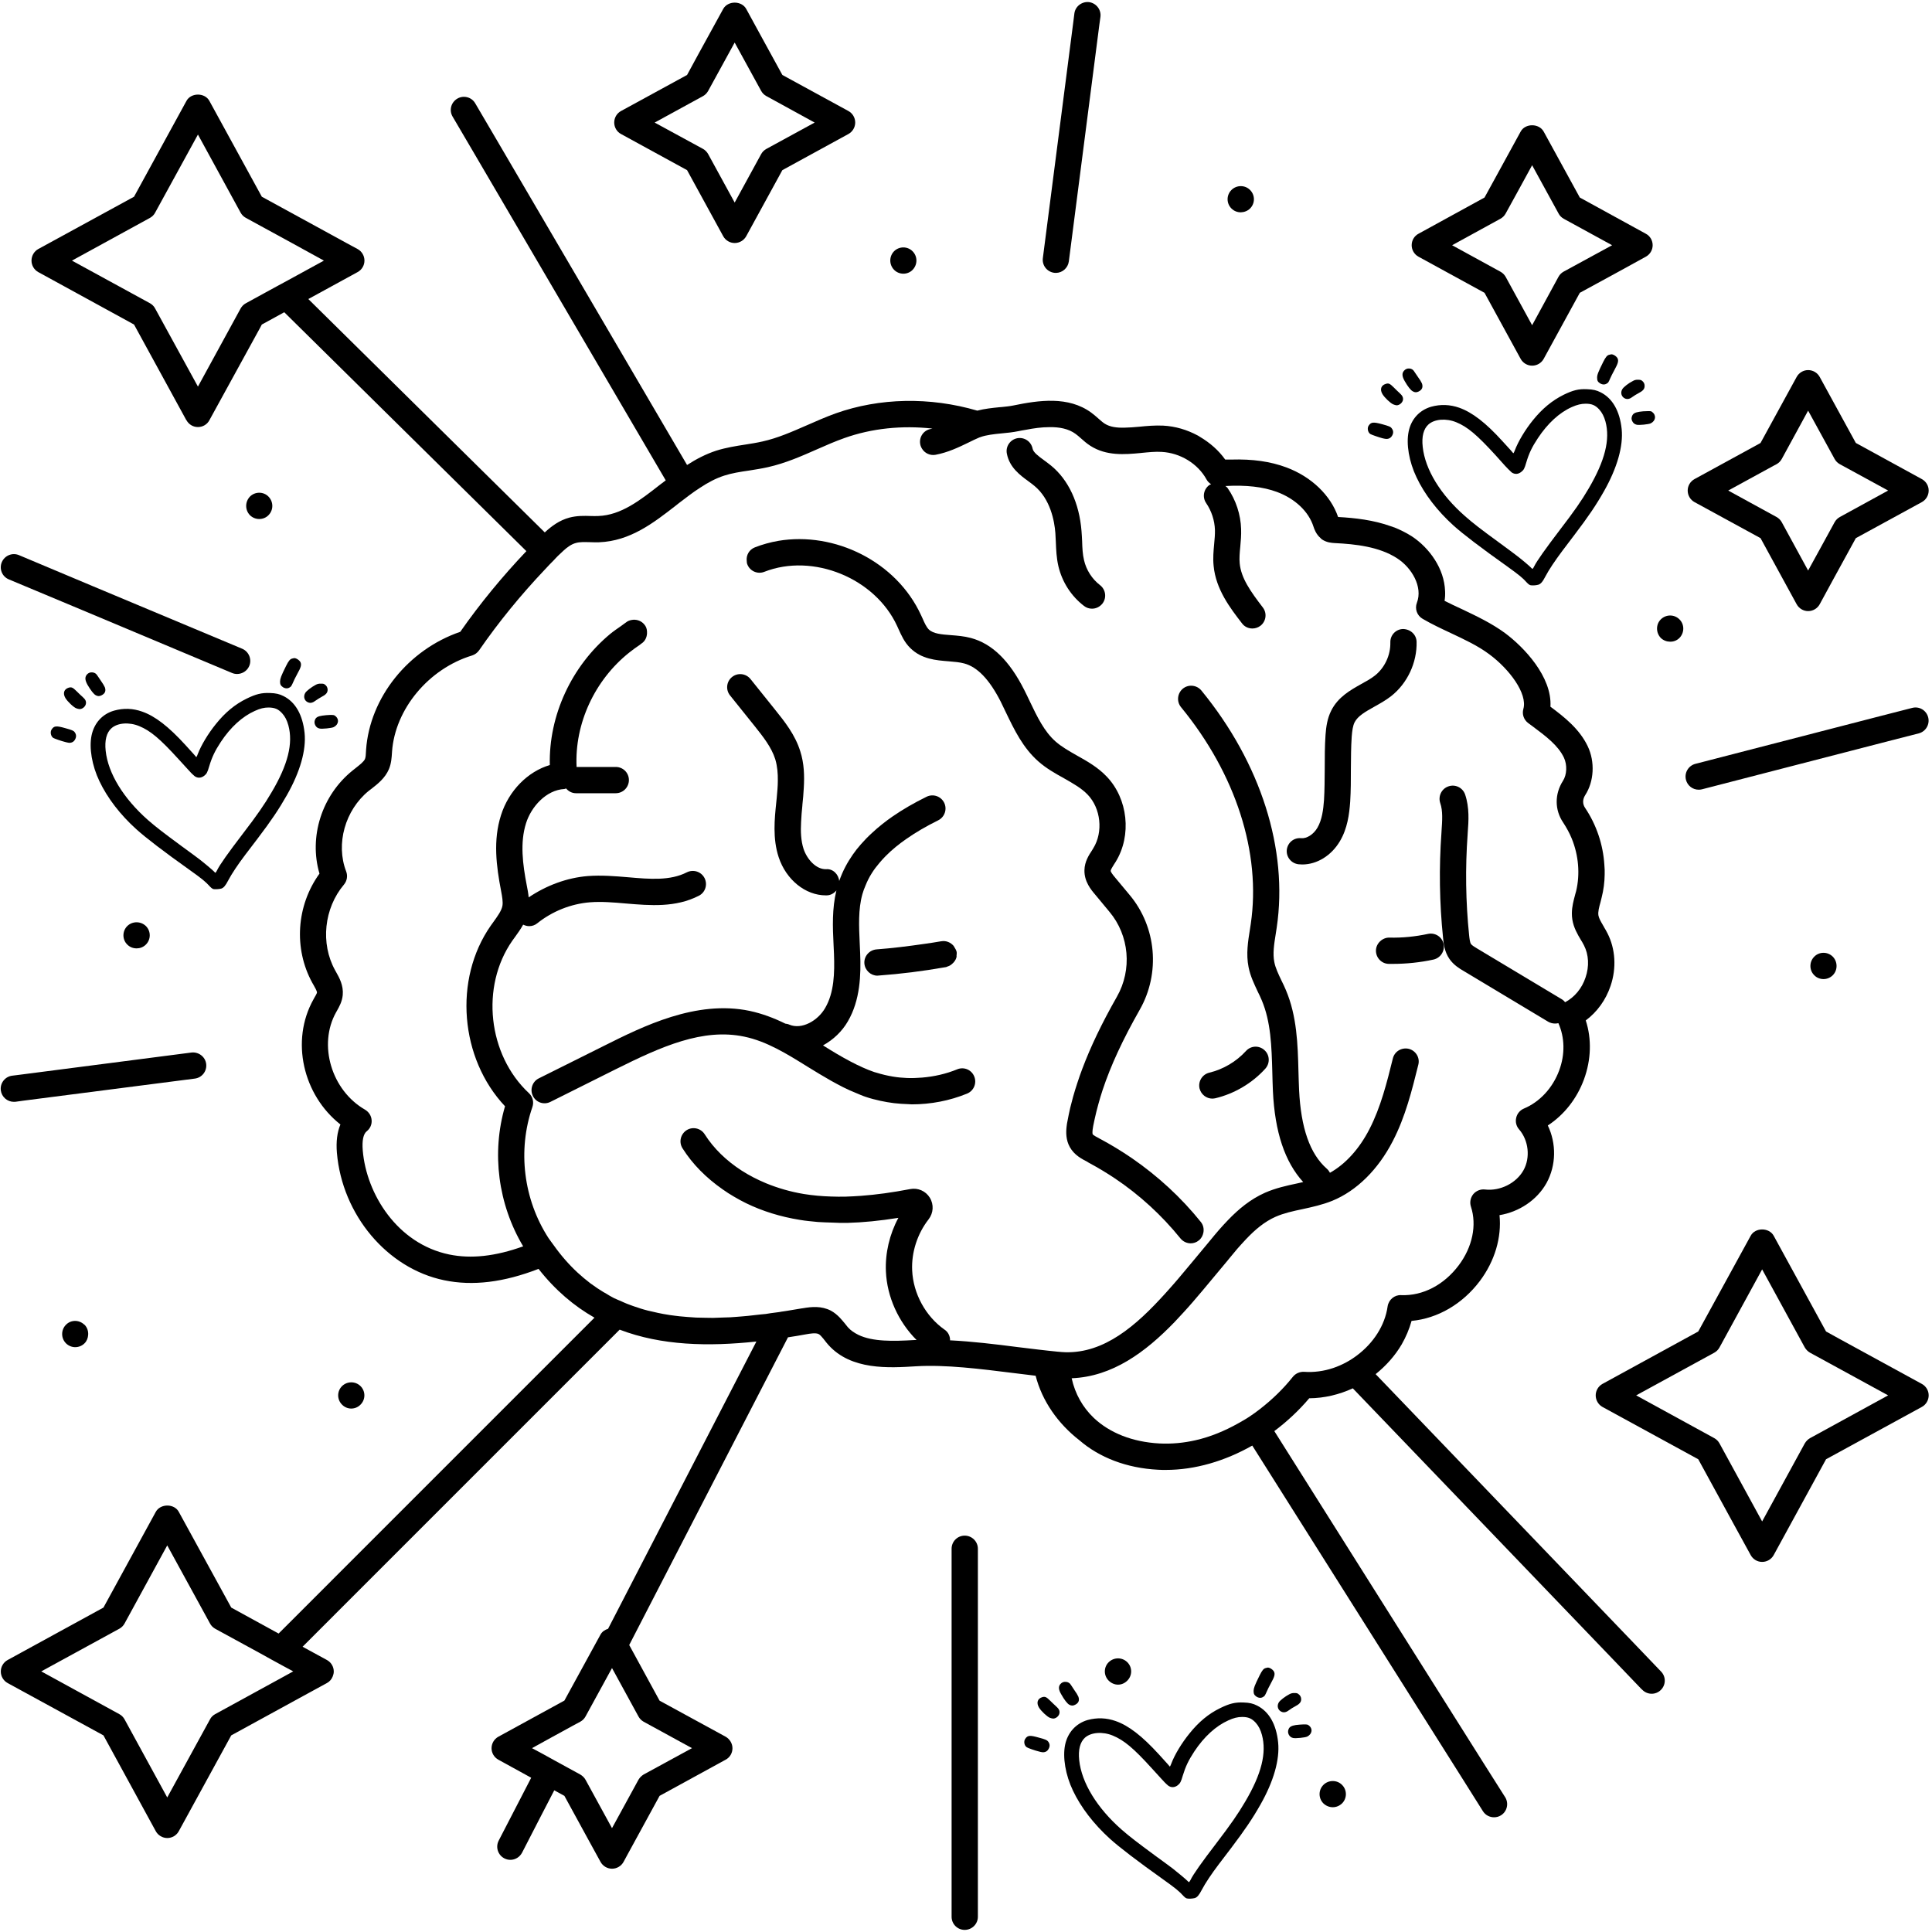 <svg xmlns="http://www.w3.org/2000/svg" xmlns:xlink="http://www.w3.org/1999/xlink" width="100" zoomAndPan="magnify" viewBox="0 0 75 75" height="100" preserveAspectRatio="xMidYMid meet" version="1.0"><defs><clipPath id="95c7e707b5"><path d="M 39.727 64.715 L 50.977 64.715 L 50.977 73.715 L 39.727 73.715 Z M 39.727 64.715 " clip-rule="nonzero"/></clipPath><clipPath id="e27ce3313f"><path d="M 53.062 13.734 L 64.312 13.734 L 64.312 22.734 L 53.062 22.734 Z M 53.062 13.734 " clip-rule="nonzero"/></clipPath><clipPath id="74f12b00a5"><path d="M 1.934 25.527 L 13.184 25.527 L 13.184 34.527 L 1.934 34.527 Z M 1.934 25.527 " clip-rule="nonzero"/></clipPath></defs><path fill="#000000" d="M 0.605 42.77 L 0.914 42.727 L 7.562 41.871 C 7.844 41.836 8.039 41.578 8.004 41.301 C 7.969 41.02 7.707 40.828 7.434 40.859 L 0.785 41.719 L 0.473 41.758 C 0.195 41.793 -0.004 42.047 0.031 42.328 C 0.066 42.586 0.285 42.773 0.539 42.773 C 0.559 42.773 0.582 42.77 0.605 42.77 Z M 0.605 42.77 " fill-opacity="1" fill-rule="nonzero"/><path fill="#000000" d="M 40.922 10.59 C 40.945 10.59 40.965 10.594 40.988 10.594 C 41.238 10.594 41.457 10.406 41.492 10.148 L 42.676 0.965 L 42.719 0.652 C 42.754 0.375 42.555 0.121 42.277 0.082 C 42 0.051 41.742 0.246 41.707 0.523 L 41.668 0.836 L 40.484 10.016 C 40.445 10.297 40.641 10.551 40.922 10.59 Z M 40.922 10.59 " fill-opacity="1" fill-rule="nonzero"/><path fill="#000000" d="M 53.402 53.344 C 53.805 53.02 54.156 52.629 54.414 52.188 C 54.578 51.902 54.707 51.598 54.797 51.277 C 55.809 51.184 56.777 50.621 57.449 49.727 C 58.031 48.949 58.297 48.035 58.211 47.172 C 58.969 47.047 59.664 46.59 60.035 45.926 C 60.414 45.238 60.422 44.391 60.086 43.691 C 60.715 43.281 61.211 42.656 61.488 41.906 C 61.77 41.141 61.793 40.328 61.559 39.613 C 62 39.285 62.34 38.816 62.523 38.27 C 62.758 37.578 62.711 36.836 62.402 36.23 C 62.363 36.148 62.312 36.066 62.266 35.988 C 62.262 35.98 62.258 35.973 62.254 35.961 C 62.238 35.941 62.23 35.922 62.219 35.902 C 62.141 35.77 62.07 35.645 62.051 35.539 C 62.027 35.398 62.078 35.211 62.133 35.016 L 62.176 34.84 C 62.25 34.551 62.289 34.254 62.293 33.949 C 62.297 33.824 62.293 33.699 62.281 33.574 C 62.234 32.797 61.977 32.02 61.531 31.359 C 61.43 31.207 61.434 31.031 61.535 30.871 C 61.883 30.336 61.922 29.574 61.637 28.973 C 61.316 28.297 60.727 27.836 60.188 27.434 C 60.258 26.266 59.148 25.113 58.422 24.574 C 57.898 24.191 57.32 23.918 56.762 23.652 C 56.523 23.543 56.301 23.438 56.078 23.324 C 56.098 23.199 56.105 23.074 56.098 22.949 C 56.082 22.512 55.934 22.094 55.699 21.727 C 55.465 21.359 55.148 21.043 54.801 20.816 C 54.586 20.68 54.355 20.566 54.125 20.473 C 54.121 20.473 54.121 20.473 54.117 20.473 C 54.078 20.453 54.035 20.445 53.996 20.43 C 53.324 20.188 52.602 20.105 51.945 20.07 C 51.656 19.227 50.91 18.508 49.938 18.145 C 49.32 17.914 48.625 17.816 47.797 17.84 C 47.715 17.84 47.645 17.84 47.562 17.84 C 47.309 17.484 46.969 17.188 46.586 16.961 C 46.562 16.949 46.539 16.93 46.512 16.914 C 46.508 16.91 46.496 16.91 46.488 16.902 C 46.082 16.684 45.625 16.547 45.156 16.523 C 44.84 16.508 44.523 16.535 44.223 16.566 C 44.02 16.586 43.828 16.598 43.648 16.602 C 43.355 16.609 43.09 16.578 42.883 16.445 C 42.793 16.387 42.719 16.316 42.637 16.246 C 42.547 16.168 42.457 16.086 42.359 16.016 C 41.473 15.371 40.332 15.535 39.332 15.742 C 39.195 15.77 39.043 15.785 38.887 15.801 C 38.855 15.805 38.824 15.809 38.789 15.809 C 38.52 15.836 38.219 15.867 37.938 15.941 C 36.094 15.402 34.148 15.441 32.441 16.047 C 32.051 16.188 31.68 16.352 31.316 16.512 C 30.734 16.766 30.184 17.008 29.602 17.137 C 29.383 17.188 29.156 17.223 28.934 17.258 C 28.562 17.316 28.184 17.375 27.801 17.496 C 27.395 17.629 27.023 17.824 26.672 18.051 L 19.258 5.391 L 18.449 4.012 C 18.309 3.766 17.992 3.688 17.754 3.828 C 17.508 3.973 17.426 4.281 17.57 4.527 L 17.605 4.586 L 18.375 5.898 L 25.844 18.648 C 25.77 18.703 25.695 18.762 25.621 18.816 C 24.844 19.426 24.105 20 23.227 20.031 C 23.129 20.035 23.027 20.035 22.93 20.031 C 22.68 20.023 22.395 20.016 22.102 20.094 C 21.715 20.199 21.414 20.422 21.148 20.668 L 11.969 11.609 L 13.883 10.562 C 14.047 10.473 14.148 10.301 14.148 10.117 C 14.148 9.93 14.047 9.758 13.883 9.668 L 13.477 9.449 L 12.23 8.766 L 10.164 7.637 L 8.129 3.918 C 7.953 3.59 7.414 3.59 7.238 3.918 L 5.203 7.637 L 1.484 9.668 C 1.324 9.758 1.223 9.93 1.223 10.117 C 1.223 10.301 1.324 10.473 1.484 10.562 L 5.203 12.598 L 7.234 16.312 L 7.238 16.312 C 7.328 16.477 7.496 16.578 7.684 16.578 C 7.871 16.578 8.043 16.477 8.129 16.312 L 10.098 12.723 L 10.164 12.598 L 10.266 12.543 L 11.035 12.121 L 20.434 21.395 C 19.5 22.379 18.637 23.426 17.867 24.527 C 15.848 25.219 14.355 27.078 14.211 29.105 L 14.207 29.176 C 14.203 29.293 14.195 29.398 14.168 29.465 C 14.121 29.57 13.965 29.691 13.816 29.809 L 13.684 29.914 C 12.488 30.879 11.984 32.488 12.402 33.914 C 11.508 35.152 11.391 36.82 12.125 38.156 L 12.168 38.23 C 12.223 38.324 12.309 38.48 12.305 38.531 C 12.301 38.566 12.242 38.668 12.203 38.734 L 12.168 38.797 C 11.27 40.402 11.762 42.508 13.215 43.652 C 13.09 43.949 13.043 44.316 13.078 44.746 C 13.281 47.16 15.031 49.242 17.242 49.699 C 18.352 49.93 19.555 49.781 20.906 49.258 C 21.559 50.09 22.289 50.703 23.078 51.152 L 10.816 63.414 L 8.977 62.406 L 6.941 58.691 C 6.766 58.363 6.227 58.363 6.047 58.691 L 4.016 62.406 L 0.297 64.441 C 0.133 64.531 0.031 64.703 0.031 64.887 C 0.031 65.074 0.133 65.246 0.297 65.336 L 4.016 67.367 L 6.047 71.086 C 6.137 71.25 6.309 71.352 6.496 71.352 C 6.68 71.352 6.852 71.25 6.941 71.086 L 8.977 67.367 L 11.789 65.828 L 12.691 65.336 C 12.801 65.277 12.875 65.184 12.918 65.074 C 12.941 65.016 12.957 64.953 12.957 64.887 C 12.957 64.703 12.855 64.531 12.691 64.441 L 11.746 63.926 L 24.055 51.617 C 25.68 52.238 27.5 52.277 29.363 52.078 L 23.605 63.23 C 23.484 63.266 23.375 63.34 23.312 63.453 L 21.91 66.016 L 19.348 67.418 C 19.184 67.508 19.082 67.68 19.082 67.867 C 19.082 68.051 19.184 68.223 19.348 68.312 L 20.621 69.012 L 20.074 70.07 L 19.395 71.383 L 19.359 71.453 C 19.23 71.703 19.328 72.012 19.578 72.141 C 19.652 72.18 19.734 72.199 19.812 72.199 C 19.996 72.199 20.172 72.098 20.266 71.922 L 20.98 70.535 L 21.516 69.5 L 21.91 69.715 L 22.832 71.402 L 23.312 72.277 C 23.402 72.441 23.574 72.543 23.758 72.543 C 23.945 72.543 24.117 72.441 24.207 72.277 L 24.348 72.016 L 25.605 69.715 L 28.168 68.312 C 28.332 68.227 28.434 68.055 28.434 67.867 C 28.434 67.684 28.332 67.512 28.168 67.418 L 25.605 66.02 L 24.426 63.859 L 30.59 51.914 C 30.594 51.914 30.594 51.914 30.594 51.914 C 30.828 51.879 31.059 51.84 31.293 51.797 C 31.426 51.773 31.672 51.73 31.781 51.789 C 31.836 51.816 31.902 51.895 31.973 51.98 C 31.98 51.996 31.992 52.008 32.004 52.02 C 32.055 52.086 32.102 52.148 32.156 52.207 C 33.039 53.195 34.5 53.105 35.562 53.039 C 36.703 52.969 38.062 53.141 39.375 53.305 C 39.66 53.34 39.93 53.375 40.203 53.406 C 40.453 54.383 41.066 55.262 41.906 55.914 C 42.676 56.578 43.727 56.992 44.953 57.055 C 45.055 57.062 45.156 57.062 45.258 57.062 C 46.395 57.062 47.551 56.719 48.613 56.117 L 56.73 68.98 L 57.566 70.309 C 57.664 70.465 57.828 70.547 58 70.547 C 58.09 70.547 58.188 70.523 58.27 70.469 C 58.508 70.32 58.578 70.004 58.43 69.766 L 58.402 69.723 L 57.586 68.434 L 49.469 55.555 C 49.957 55.188 50.418 54.762 50.824 54.281 C 51.414 54.277 51.988 54.137 52.516 53.895 L 62.652 64.453 L 63.711 65.559 L 63.75 65.594 C 63.945 65.797 64.266 65.805 64.469 65.609 C 64.672 65.414 64.68 65.094 64.484 64.891 L 63.391 63.75 Z M 10.742 11.117 L 10.277 11.371 L 9.543 11.773 C 9.457 11.82 9.387 11.891 9.34 11.977 L 7.684 15.008 L 6.023 11.977 C 5.98 11.891 5.906 11.82 5.824 11.773 L 2.793 10.117 L 5.824 8.457 C 5.906 8.41 5.98 8.34 6.023 8.254 L 7.684 5.223 L 9.34 8.254 C 9.387 8.34 9.457 8.41 9.543 8.457 L 11.352 9.445 L 12.574 10.117 L 11.211 10.863 Z M 10.879 65.16 L 8.352 66.543 C 8.266 66.59 8.195 66.66 8.152 66.746 L 6.492 69.777 L 4.836 66.746 C 4.789 66.66 4.719 66.59 4.633 66.543 L 1.602 64.883 L 4.633 63.227 C 4.719 63.18 4.789 63.109 4.836 63.023 L 6.492 59.992 L 8.152 63.023 C 8.195 63.109 8.27 63.18 8.352 63.227 L 10.062 64.16 L 10.527 64.418 L 10.992 64.672 L 11.383 64.883 Z M 24.785 66.633 C 24.832 66.719 24.902 66.789 24.984 66.836 L 26.863 67.863 L 24.984 68.887 C 24.902 68.938 24.832 69.008 24.785 69.09 L 23.758 70.969 L 22.73 69.09 C 22.684 69.008 22.613 68.938 22.527 68.887 L 21.984 68.59 L 21.535 68.344 L 21.09 68.098 L 20.652 67.863 L 21.43 67.434 L 22.23 66.996 L 22.527 66.836 C 22.613 66.789 22.684 66.719 22.73 66.633 L 23.758 64.754 L 23.863 64.945 Z M 52.258 52.887 C 52.098 52.973 51.93 53.047 51.758 53.105 C 51.395 53.227 51.012 53.281 50.625 53.254 C 50.457 53.246 50.297 53.316 50.191 53.445 C 49.812 53.922 49.383 54.332 48.922 54.691 C 48.789 54.793 48.652 54.898 48.512 54.988 C 48.367 55.086 48.219 55.168 48.074 55.25 C 47.539 55.551 46.98 55.781 46.41 55.91 C 45.945 56.016 45.473 56.059 45.008 56.035 C 43.949 55.977 43.074 55.621 42.461 55.043 C 42.031 54.633 41.734 54.109 41.602 53.504 C 43.184 53.441 44.465 52.492 45.594 51.324 C 45.715 51.195 45.836 51.066 45.953 50.938 C 46.074 50.805 46.191 50.676 46.305 50.543 C 46.57 50.234 46.832 49.926 47.082 49.621 L 47.652 48.938 C 47.668 48.918 47.684 48.898 47.699 48.879 C 47.809 48.746 47.918 48.613 48.027 48.484 C 48.141 48.352 48.258 48.227 48.371 48.105 C 48.719 47.738 49.086 47.426 49.52 47.234 C 49.84 47.094 50.191 47.016 50.566 46.938 C 50.945 46.855 51.336 46.77 51.723 46.613 C 52.664 46.227 53.496 45.406 54.066 44.301 C 54.559 43.352 54.812 42.324 55.059 41.332 C 55.129 41.059 54.961 40.785 54.688 40.715 C 54.414 40.652 54.137 40.812 54.07 41.09 C 53.84 42.023 53.598 42.988 53.16 43.836 C 52.766 44.602 52.23 45.191 51.629 45.527 C 51.598 45.469 51.559 45.414 51.504 45.367 C 50.852 44.793 50.5 43.789 50.43 42.305 C 50.418 42.066 50.414 41.832 50.406 41.594 C 50.379 40.539 50.348 39.449 49.918 38.434 C 49.863 38.305 49.805 38.18 49.742 38.055 C 49.625 37.809 49.512 37.574 49.469 37.348 C 49.402 37.02 49.461 36.648 49.523 36.262 L 49.562 36.008 C 50.012 32.977 48.945 29.621 46.637 26.805 C 46.457 26.59 46.137 26.555 45.918 26.734 C 45.703 26.914 45.668 27.234 45.848 27.453 C 47.977 30.047 48.961 33.113 48.555 35.863 L 48.52 36.094 C 48.449 36.535 48.367 37.035 48.469 37.543 C 48.539 37.898 48.688 38.199 48.824 38.492 C 48.879 38.602 48.934 38.715 48.98 38.828 C 49.336 39.668 49.363 40.617 49.391 41.621 C 49.398 41.867 49.402 42.109 49.414 42.352 C 49.488 43.949 49.879 45.109 50.59 45.887 C 50.512 45.902 50.434 45.922 50.352 45.941 C 49.945 46.027 49.52 46.121 49.109 46.301 C 48.539 46.555 48.078 46.938 47.664 47.371 C 47.547 47.492 47.434 47.617 47.32 47.746 C 47.207 47.875 47.098 48.008 46.992 48.137 C 46.949 48.191 46.906 48.242 46.863 48.293 L 46.301 48.969 C 46.113 49.191 45.926 49.418 45.738 49.641 C 45.621 49.777 45.508 49.91 45.387 50.043 C 45.27 50.176 45.152 50.305 45.031 50.434 C 43.871 51.684 42.613 52.652 41.078 52.473 C 41.074 52.473 41.074 52.473 41.074 52.473 C 41.07 52.473 41.07 52.473 41.066 52.473 C 40.578 52.426 40.047 52.359 39.5 52.293 C 38.625 52.18 37.734 52.074 36.879 52.031 C 36.879 52.008 36.883 51.988 36.879 51.969 C 36.863 51.832 36.793 51.699 36.668 51.617 C 35.934 51.102 35.449 50.219 35.41 49.312 C 35.379 48.617 35.609 47.898 36.047 47.336 C 36.238 47.09 36.258 46.758 36.094 46.492 C 35.934 46.234 35.633 46.102 35.332 46.16 C 34.637 46.293 34.012 46.379 33.422 46.422 C 33.223 46.438 33.027 46.445 32.836 46.453 C 32.641 46.457 32.449 46.457 32.262 46.449 C 31.898 46.438 31.547 46.406 31.211 46.352 C 30.688 46.266 30.195 46.121 29.738 45.934 C 29.566 45.863 29.402 45.785 29.242 45.703 C 29.086 45.621 28.934 45.535 28.789 45.441 C 28.199 45.059 27.707 44.586 27.355 44.031 C 27.207 43.797 26.891 43.723 26.652 43.875 C 26.418 44.027 26.344 44.34 26.496 44.578 C 26.887 45.199 27.422 45.73 28.055 46.172 C 28.195 46.27 28.34 46.367 28.492 46.453 C 28.645 46.543 28.801 46.629 28.961 46.707 C 29.594 47.016 30.297 47.234 31.047 47.355 C 31.277 47.395 31.516 47.414 31.754 47.438 C 31.938 47.449 32.125 47.457 32.312 47.461 C 32.5 47.469 32.688 47.477 32.883 47.473 C 33.5 47.457 34.16 47.391 34.875 47.277 C 34.531 47.914 34.359 48.648 34.391 49.359 C 34.434 50.348 34.879 51.316 35.578 52.016 C 35.578 52.016 35.582 52.02 35.582 52.02 C 35.555 52.02 35.527 52.02 35.5 52.02 C 34.664 52.07 33.875 52.086 33.324 51.82 C 33.168 51.742 33.027 51.652 32.914 51.523 C 32.902 51.512 32.891 51.496 32.879 51.48 C 32.855 51.449 32.828 51.418 32.805 51.387 C 32.742 51.312 32.676 51.23 32.598 51.148 C 32.504 51.051 32.391 50.953 32.254 50.879 C 31.887 50.691 31.508 50.727 31.172 50.785 C 31.152 50.789 31.133 50.789 31.113 50.793 C 30.926 50.824 30.734 50.855 30.547 50.887 C 30.504 50.895 30.461 50.902 30.422 50.906 C 30.363 50.914 30.305 50.922 30.25 50.934 C 30.141 50.949 30.031 50.961 29.922 50.977 C 29.859 50.988 29.789 50.996 29.727 51.008 C 29.66 51.016 29.594 51.02 29.527 51.027 C 29.363 51.047 29.199 51.066 29.035 51.082 C 28.961 51.09 28.887 51.094 28.812 51.102 C 28.66 51.113 28.504 51.129 28.352 51.137 C 28.266 51.141 28.184 51.141 28.098 51.145 C 27.957 51.152 27.816 51.156 27.68 51.16 C 27.582 51.16 27.484 51.156 27.387 51.156 C 27.266 51.152 27.141 51.152 27.02 51.148 C 26.91 51.141 26.801 51.133 26.691 51.125 C 26.586 51.117 26.48 51.109 26.379 51.098 C 26.254 51.086 26.133 51.066 26.008 51.051 C 25.922 51.035 25.836 51.023 25.75 51.008 C 25.613 50.984 25.48 50.953 25.348 50.922 C 25.277 50.906 25.207 50.891 25.141 50.875 C 25.047 50.852 24.957 50.824 24.867 50.797 C 24.812 50.777 24.762 50.762 24.707 50.742 C 24.656 50.727 24.602 50.711 24.551 50.691 C 24.477 50.664 24.402 50.637 24.332 50.609 C 24.25 50.578 24.172 50.539 24.094 50.504 C 24.055 50.488 24.02 50.473 23.98 50.457 C 23.93 50.434 23.879 50.414 23.832 50.391 C 23.723 50.336 23.613 50.27 23.508 50.203 C 23.48 50.191 23.457 50.176 23.434 50.164 C 23.27 50.066 23.109 49.957 22.949 49.84 C 22.938 49.832 22.922 49.82 22.91 49.812 C 22.746 49.688 22.586 49.551 22.426 49.406 C 22.422 49.402 22.418 49.398 22.414 49.395 C 22.086 49.09 21.777 48.738 21.492 48.336 C 21.426 48.242 21.359 48.16 21.293 48.062 C 20.32 46.559 20.086 44.656 20.668 42.973 C 20.734 42.781 20.68 42.574 20.531 42.434 C 18.938 40.949 18.648 38.297 19.887 36.52 L 19.992 36.375 C 20.098 36.23 20.211 36.07 20.309 35.895 C 20.383 35.93 20.461 35.953 20.543 35.953 C 20.652 35.953 20.766 35.918 20.859 35.84 C 21.441 35.375 22.164 35.086 22.902 35.027 C 23.348 34.992 23.812 35.031 24.301 35.074 C 25.242 35.152 26.219 35.238 27.129 34.773 C 27.379 34.648 27.477 34.34 27.352 34.09 C 27.223 33.836 26.918 33.738 26.664 33.863 C 26.016 34.195 25.227 34.129 24.387 34.055 C 23.879 34.012 23.348 33.969 22.82 34.008 C 22.004 34.074 21.207 34.375 20.523 34.836 C 20.508 34.676 20.48 34.523 20.449 34.371 C 20.293 33.562 20.18 32.711 20.422 31.953 C 20.621 31.324 21.195 30.668 21.91 30.629 C 21.934 30.625 21.953 30.613 21.977 30.609 C 22.07 30.719 22.203 30.793 22.359 30.793 L 23.902 30.793 C 24.188 30.793 24.414 30.562 24.414 30.281 C 24.414 30 24.188 29.773 23.902 29.773 L 22.383 29.773 C 22.301 28.094 23.086 26.402 24.422 25.336 C 24.559 25.23 24.695 25.125 24.84 25.031 C 24.855 25.02 24.871 25.004 24.887 24.992 C 25.035 24.902 25.109 24.75 25.117 24.59 C 25.121 24.488 25.109 24.383 25.051 24.293 C 25.047 24.289 25.047 24.289 25.047 24.289 C 24.941 24.125 24.762 24.047 24.582 24.059 C 24.5 24.066 24.418 24.086 24.348 24.129 C 24.262 24.184 24.188 24.25 24.105 24.305 C 23.961 24.406 23.82 24.5 23.688 24.609 C 22.188 25.855 21.297 27.777 21.344 29.699 C 20.492 29.949 19.75 30.691 19.449 31.645 C 19.137 32.621 19.266 33.621 19.453 34.59 C 19.492 34.801 19.531 35.008 19.504 35.164 C 19.469 35.355 19.32 35.559 19.164 35.777 L 19.051 35.934 C 17.594 38.02 17.859 41.094 19.605 42.945 C 19.074 44.762 19.336 46.75 20.309 48.383 C 19.234 48.77 18.289 48.875 17.438 48.699 C 15.422 48.281 14.223 46.352 14.082 44.66 C 14.051 44.277 14.102 44.023 14.238 43.914 C 14.371 43.809 14.441 43.648 14.426 43.48 C 14.414 43.312 14.316 43.164 14.172 43.078 C 12.867 42.328 12.34 40.559 13.047 39.297 L 13.078 39.242 C 13.168 39.082 13.281 38.883 13.305 38.629 C 13.34 38.258 13.172 37.953 13.047 37.734 L 13.008 37.664 C 12.434 36.625 12.578 35.258 13.352 34.34 C 13.473 34.195 13.504 34 13.438 33.828 C 13.027 32.762 13.395 31.449 14.312 30.703 L 14.43 30.613 C 14.66 30.434 14.949 30.207 15.098 29.859 C 15.191 29.633 15.203 29.414 15.215 29.238 L 15.219 29.176 C 15.336 27.527 16.641 25.957 18.328 25.445 C 18.438 25.41 18.531 25.34 18.598 25.246 C 19.359 24.145 20.219 23.094 21.152 22.109 C 21.266 21.984 21.383 21.863 21.504 21.742 C 21.555 21.688 21.602 21.633 21.656 21.582 C 21.727 21.512 21.797 21.445 21.867 21.383 C 22.023 21.238 22.188 21.121 22.359 21.078 C 22.508 21.035 22.695 21.043 22.895 21.047 C 23.016 21.051 23.137 21.055 23.254 21.051 C 24.465 21.004 25.367 20.301 26.242 19.621 C 26.281 19.59 26.316 19.562 26.355 19.531 C 26.492 19.426 26.629 19.324 26.762 19.223 C 26.902 19.117 27.043 19.02 27.184 18.93 C 27.48 18.734 27.785 18.57 28.109 18.465 C 28.41 18.367 28.734 18.316 29.082 18.266 C 29.328 18.227 29.578 18.188 29.82 18.133 C 30.496 17.98 31.117 17.707 31.719 17.441 C 32.078 17.281 32.422 17.133 32.773 17.008 C 33.844 16.625 35.02 16.508 36.195 16.637 C 36.176 16.641 36.156 16.648 36.133 16.652 C 35.855 16.699 35.672 16.965 35.723 17.242 C 35.734 17.309 35.762 17.371 35.797 17.426 C 35.902 17.594 36.105 17.691 36.312 17.656 C 36.797 17.566 37.211 17.367 37.613 17.172 C 37.746 17.105 37.883 17.039 38.023 16.98 C 38.035 16.977 38.055 16.973 38.07 16.965 C 38.285 16.887 38.586 16.852 38.883 16.824 C 39.098 16.805 39.32 16.781 39.531 16.738 C 39.629 16.719 39.727 16.699 39.828 16.684 C 40.129 16.625 40.438 16.582 40.73 16.582 C 41.121 16.574 41.477 16.641 41.754 16.844 C 41.824 16.895 41.891 16.953 41.957 17.012 C 42.062 17.105 42.184 17.215 42.332 17.309 C 42.949 17.703 43.656 17.645 44.281 17.586 C 44.289 17.582 44.301 17.582 44.312 17.582 C 44.59 17.555 44.855 17.527 45.098 17.543 C 45.82 17.582 46.504 18 46.84 18.617 C 46.883 18.695 46.945 18.754 47.016 18.797 C 46.996 18.809 46.977 18.809 46.953 18.824 C 46.723 18.984 46.664 19.301 46.824 19.531 C 47.031 19.836 47.152 20.203 47.164 20.574 C 47.168 20.746 47.152 20.93 47.133 21.121 C 47.109 21.391 47.082 21.668 47.113 21.969 C 47.199 22.883 47.762 23.613 48.215 24.199 C 48.312 24.332 48.465 24.398 48.617 24.398 C 48.727 24.398 48.836 24.363 48.93 24.293 C 49.152 24.121 49.195 23.801 49.02 23.578 C 48.547 22.961 48.18 22.445 48.125 21.871 C 48.105 21.668 48.125 21.449 48.148 21.215 C 48.168 21 48.188 20.777 48.18 20.539 C 48.164 19.98 47.98 19.414 47.66 18.953 C 47.637 18.918 47.602 18.895 47.57 18.867 C 48.379 18.824 49.023 18.895 49.574 19.098 C 50.273 19.359 50.801 19.855 50.988 20.441 C 51.023 20.547 51.09 20.738 51.262 20.887 C 51.281 20.906 51.293 20.922 51.316 20.938 C 51.402 20.996 51.492 21.031 51.574 21.051 C 51.582 21.051 51.586 21.055 51.59 21.055 C 51.625 21.062 51.66 21.066 51.688 21.07 C 51.695 21.07 51.707 21.074 51.711 21.074 C 51.75 21.078 51.781 21.082 51.809 21.082 C 52.621 21.121 53.543 21.223 54.234 21.672 C 54.801 22.035 55.242 22.781 55.004 23.398 C 54.914 23.633 55.008 23.898 55.227 24.023 C 55.582 24.23 55.957 24.406 56.316 24.574 C 56.855 24.828 57.367 25.066 57.809 25.395 C 58.594 25.973 59.305 26.926 59.137 27.52 C 59.078 27.723 59.152 27.938 59.32 28.066 L 59.5 28.199 C 60.008 28.578 60.484 28.934 60.711 29.41 C 60.844 29.695 60.828 30.074 60.672 30.316 C 60.348 30.824 60.348 31.441 60.684 31.934 C 60.812 32.129 60.926 32.336 61.016 32.555 C 61.281 33.207 61.344 33.934 61.184 34.598 L 61.152 34.711 L 61.141 34.754 C 61.086 34.961 61.023 35.191 61.02 35.445 C 61.02 35.527 61.023 35.617 61.039 35.703 C 61.09 36.016 61.238 36.266 61.367 36.484 C 61.406 36.543 61.441 36.605 61.473 36.668 C 61.477 36.676 61.484 36.688 61.488 36.695 C 61.676 37.059 61.699 37.512 61.551 37.945 C 61.41 38.371 61.121 38.715 60.758 38.906 C 60.723 38.863 60.68 38.82 60.625 38.789 L 57.348 36.824 C 57.258 36.77 57.145 36.703 57.105 36.648 C 57.059 36.582 57.043 36.414 57.031 36.305 C 56.898 35.012 56.879 33.695 56.973 32.395 L 56.977 32.324 C 57.012 31.867 57.047 31.348 56.875 30.84 C 56.781 30.574 56.492 30.434 56.227 30.527 C 55.961 30.617 55.82 30.91 55.91 31.176 C 56.016 31.48 55.988 31.855 55.961 32.25 L 55.957 32.324 C 55.859 33.68 55.879 35.055 56.02 36.41 C 56.039 36.625 56.074 36.949 56.27 37.23 C 56.434 37.465 56.66 37.602 56.828 37.699 L 60.102 39.664 C 60.184 39.711 60.277 39.734 60.363 39.734 C 60.41 39.734 60.453 39.73 60.496 39.719 C 60.742 40.266 60.762 40.926 60.527 41.555 C 60.273 42.238 59.773 42.777 59.156 43.035 C 59.008 43.098 58.895 43.23 58.859 43.391 C 58.82 43.551 58.863 43.719 58.969 43.84 C 59.344 44.27 59.414 44.941 59.141 45.43 C 58.859 45.934 58.23 46.246 57.645 46.176 C 57.473 46.156 57.301 46.227 57.191 46.359 C 57.082 46.496 57.047 46.676 57.102 46.844 C 57.336 47.559 57.16 48.41 56.629 49.117 C 56.062 49.875 55.238 50.312 54.391 50.277 C 54.133 50.262 53.906 50.457 53.867 50.715 C 53.762 51.461 53.309 52.141 52.688 52.609 C 52.555 52.711 52.41 52.805 52.258 52.887 Z M 52.258 52.887 " fill-opacity="1" fill-rule="nonzero"/><path fill="#000000" d="M 3.219 23.695 L 9.008 26.125 C 9.074 26.152 9.137 26.164 9.203 26.164 C 9.402 26.164 9.594 26.047 9.676 25.852 C 9.785 25.594 9.66 25.293 9.402 25.184 L 3.609 22.758 L 0.738 21.551 C 0.477 21.441 0.18 21.566 0.07 21.824 C -0.039 22.086 0.082 22.383 0.344 22.492 Z M 3.219 23.695 " fill-opacity="1" fill-rule="nonzero"/><path fill="#000000" d="M 66.07 30.641 L 73.312 28.77 L 74.488 28.469 C 74.758 28.398 74.922 28.121 74.852 27.848 C 74.781 27.574 74.508 27.41 74.234 27.48 L 73.059 27.781 L 65.816 29.652 C 65.543 29.723 65.379 30 65.449 30.273 C 65.508 30.504 65.715 30.656 65.941 30.656 C 65.984 30.656 66.027 30.652 66.07 30.641 Z M 66.07 30.641 " fill-opacity="1" fill-rule="nonzero"/><path fill="#000000" d="M 57.629 11.367 L 59.031 13.93 C 59.121 14.094 59.293 14.195 59.477 14.195 C 59.664 14.195 59.836 14.094 59.926 13.93 L 61.328 11.367 L 62.719 10.609 L 63.891 9.965 C 64.055 9.875 64.156 9.703 64.156 9.52 C 64.156 9.332 64.055 9.16 63.891 9.074 L 61.328 7.668 L 59.926 5.109 C 59.746 4.781 59.207 4.781 59.031 5.109 L 58.062 6.879 L 57.629 7.668 L 55.066 9.074 C 54.902 9.16 54.801 9.332 54.801 9.52 C 54.801 9.703 54.902 9.875 55.066 9.965 Z M 58.246 8.492 C 58.332 8.445 58.402 8.375 58.449 8.289 L 58.898 7.473 L 59.477 6.414 L 60.504 8.289 C 60.547 8.375 60.621 8.445 60.703 8.492 L 62.582 9.52 L 61.922 9.879 L 60.703 10.543 C 60.617 10.59 60.547 10.66 60.5 10.746 L 59.477 12.625 L 58.449 10.746 C 58.402 10.664 58.332 10.594 58.246 10.547 L 56.371 9.52 Z M 58.246 8.492 " fill-opacity="1" fill-rule="nonzero"/><path fill="#000000" d="M 26.672 6.605 L 28.074 9.168 C 28.164 9.332 28.336 9.434 28.52 9.434 C 28.707 9.434 28.879 9.332 28.969 9.168 L 30.371 6.605 L 32.934 5.203 C 33.098 5.113 33.199 4.941 33.199 4.758 C 33.199 4.57 33.098 4.398 32.934 4.309 L 30.371 2.91 L 29.566 1.441 L 28.969 0.348 C 28.789 0.02 28.254 0.02 28.074 0.348 L 27.133 2.062 L 26.672 2.91 L 24.109 4.309 C 23.945 4.398 23.844 4.57 23.844 4.758 C 23.844 4.941 23.945 5.117 24.109 5.203 Z M 27.293 3.73 C 27.375 3.684 27.445 3.613 27.492 3.527 L 28.5 1.688 L 28.52 1.652 L 28.535 1.68 L 29.547 3.527 C 29.594 3.613 29.664 3.684 29.75 3.73 L 31.625 4.758 L 29.75 5.781 C 29.664 5.828 29.594 5.898 29.547 5.984 L 28.52 7.863 L 27.492 5.984 C 27.445 5.898 27.375 5.828 27.293 5.781 L 25.414 4.758 Z M 27.293 3.73 " fill-opacity="1" fill-rule="nonzero"/><path fill="#000000" d="M 71.41 51.977 L 70.887 51.688 L 68.855 47.973 C 68.676 47.645 68.137 47.645 67.961 47.973 L 65.926 51.688 L 62.207 53.723 C 62.047 53.812 61.945 53.984 61.945 54.168 C 61.945 54.355 62.047 54.527 62.207 54.617 L 65.926 56.648 L 67.312 59.184 L 67.961 60.367 C 68.051 60.531 68.219 60.633 68.406 60.633 C 68.594 60.633 68.766 60.531 68.855 60.367 L 70.887 56.648 L 74.605 54.617 C 74.77 54.527 74.871 54.355 74.871 54.168 C 74.871 53.984 74.77 53.812 74.605 53.723 Z M 70.266 55.828 C 70.184 55.875 70.113 55.945 70.062 56.031 L 68.406 59.062 L 67.969 58.262 L 66.75 56.031 C 66.703 55.945 66.633 55.875 66.547 55.828 L 63.516 54.168 L 66.547 52.512 C 66.633 52.465 66.703 52.395 66.75 52.309 L 68.406 49.277 L 70.062 52.309 C 70.113 52.395 70.184 52.465 70.266 52.512 L 70.988 52.906 L 73.297 54.168 Z M 70.266 55.828 " fill-opacity="1" fill-rule="nonzero"/><path fill="#000000" d="M 68.344 20.891 L 69.746 23.457 C 69.836 23.621 70.008 23.723 70.191 23.723 C 70.379 23.723 70.551 23.621 70.641 23.457 L 71.168 22.488 L 72.043 20.891 L 74.605 19.492 C 74.77 19.402 74.871 19.23 74.871 19.043 C 74.871 18.859 74.77 18.688 74.605 18.598 L 72.043 17.195 L 70.641 14.633 C 70.551 14.469 70.379 14.367 70.191 14.367 C 70.008 14.367 69.836 14.469 69.746 14.633 L 68.344 17.195 L 68.289 17.227 L 65.781 18.598 C 65.617 18.688 65.516 18.859 65.516 19.043 C 65.516 19.23 65.617 19.402 65.781 19.492 Z M 68.84 18.086 L 68.965 18.02 C 69.051 17.973 69.121 17.902 69.168 17.816 L 70.191 15.941 L 71.219 17.816 C 71.266 17.902 71.336 17.973 71.422 18.02 L 73.297 19.043 L 71.422 20.07 C 71.336 20.117 71.266 20.188 71.219 20.273 L 70.637 21.336 L 70.191 22.148 L 69.168 20.273 C 69.121 20.188 69.051 20.117 68.965 20.07 L 67.09 19.043 Z M 68.84 18.086 " fill-opacity="1" fill-rule="nonzero"/><path fill="#000000" d="M 35.426 10.477 C 35.625 10.273 35.625 9.953 35.426 9.754 C 35.23 9.555 34.906 9.555 34.707 9.754 C 34.512 9.953 34.512 10.273 34.707 10.473 C 34.805 10.574 34.938 10.625 35.07 10.625 C 35.199 10.625 35.332 10.574 35.426 10.477 Z M 35.426 10.477 " fill-opacity="1" fill-rule="nonzero"/><path fill="#000000" d="M 65.195 24.766 C 65.395 24.562 65.395 24.238 65.195 24.043 C 64.996 23.844 64.676 23.844 64.473 24.043 C 64.277 24.238 64.277 24.562 64.473 24.766 C 64.574 24.863 64.707 24.91 64.832 24.91 C 64.969 24.914 65.098 24.863 65.195 24.766 Z M 65.195 24.766 " fill-opacity="1" fill-rule="nonzero"/><path fill="#000000" d="M 5.305 36.816 C 5.43 36.816 5.562 36.77 5.664 36.668 C 5.863 36.469 5.863 36.148 5.664 35.949 C 5.461 35.754 5.141 35.754 4.941 35.949 C 4.742 36.148 4.742 36.473 4.941 36.668 C 5.043 36.77 5.172 36.816 5.305 36.816 Z M 5.305 36.816 " fill-opacity="1" fill-rule="nonzero"/><path fill="#000000" d="M 13.996 53.809 C 13.797 53.613 13.477 53.613 13.277 53.809 C 13.078 54.008 13.078 54.328 13.277 54.527 C 13.375 54.629 13.508 54.68 13.633 54.68 C 13.766 54.68 13.898 54.629 13.996 54.527 C 14.195 54.328 14.195 54.008 13.996 53.809 Z M 13.996 53.809 " fill-opacity="1" fill-rule="nonzero"/><path fill="#000000" d="M 2.562 51.426 C 2.363 51.625 2.363 51.949 2.562 52.148 C 2.66 52.246 2.793 52.297 2.918 52.297 C 3.051 52.297 3.184 52.246 3.281 52.148 C 3.371 52.059 3.414 51.941 3.422 51.824 C 3.434 51.68 3.387 51.531 3.281 51.426 C 3.273 51.418 3.266 51.418 3.262 51.414 C 3.062 51.23 2.754 51.23 2.562 51.426 Z M 2.562 51.426 " fill-opacity="1" fill-rule="nonzero"/><path fill="#000000" d="M 51.375 70.008 C 51.477 70.105 51.605 70.156 51.738 70.156 C 51.871 70.156 51.996 70.105 52.098 70.008 C 52.297 69.809 52.297 69.488 52.098 69.289 C 51.902 69.09 51.574 69.09 51.375 69.289 C 51.176 69.488 51.176 69.809 51.375 70.008 Z M 51.375 70.008 " fill-opacity="1" fill-rule="nonzero"/><path fill="#000000" d="M 43.039 65.242 C 43.141 65.344 43.273 65.398 43.402 65.398 C 43.535 65.398 43.66 65.344 43.762 65.242 C 43.961 65.043 43.961 64.723 43.762 64.527 C 43.562 64.328 43.242 64.328 43.039 64.527 C 42.84 64.723 42.84 65.043 43.039 65.242 Z M 43.039 65.242 " fill-opacity="1" fill-rule="nonzero"/><path fill="#000000" d="M 70.789 38.008 C 70.918 38.008 71.051 37.957 71.148 37.859 C 71.344 37.664 71.344 37.336 71.148 37.137 C 70.949 36.938 70.625 36.938 70.43 37.137 C 70.23 37.336 70.23 37.664 70.43 37.859 C 70.523 37.957 70.656 38.008 70.789 38.008 Z M 70.789 38.008 " fill-opacity="1" fill-rule="nonzero"/><path fill="#000000" d="M 10.422 19.277 C 10.227 19.078 9.902 19.078 9.703 19.277 C 9.508 19.48 9.508 19.801 9.703 20 C 9.801 20.098 9.934 20.148 10.062 20.148 C 10.195 20.148 10.328 20.098 10.422 20 C 10.621 19.801 10.621 19.48 10.422 19.277 Z M 10.422 19.277 " fill-opacity="1" fill-rule="nonzero"/><path fill="#000000" d="M 37.449 59.613 C 37.168 59.613 36.941 59.84 36.941 60.121 L 36.941 74.41 C 36.941 74.691 37.168 74.918 37.449 74.918 C 37.73 74.918 37.961 74.691 37.961 74.41 L 37.961 60.121 C 37.961 59.84 37.73 59.613 37.449 59.613 Z M 37.449 59.613 " fill-opacity="1" fill-rule="nonzero"/><path fill="#000000" d="M 42.676 44.195 C 42.59 44.148 42.445 44.074 42.418 44.031 C 42.41 44.012 42.395 43.941 42.438 43.711 C 42.453 43.625 42.477 43.539 42.492 43.453 C 42.535 43.258 42.582 43.062 42.637 42.867 C 42.688 42.684 42.742 42.496 42.805 42.309 C 43.121 41.359 43.586 40.355 44.246 39.195 C 45.051 37.777 44.895 35.988 43.852 34.742 L 43.305 34.086 C 43.176 33.934 43.113 33.84 43.117 33.801 C 43.117 33.762 43.195 33.637 43.242 33.562 L 43.312 33.453 C 43.941 32.43 43.789 31.004 42.957 30.141 C 42.609 29.777 42.195 29.547 41.797 29.324 C 41.496 29.152 41.207 28.988 40.977 28.785 C 40.535 28.395 40.262 27.824 39.973 27.219 C 39.902 27.07 39.832 26.922 39.758 26.777 C 39.184 25.641 38.508 24.984 37.688 24.766 C 37.426 24.695 37.164 24.676 36.914 24.656 C 36.547 24.629 36.227 24.602 36.055 24.434 C 35.961 24.34 35.887 24.176 35.812 24.004 L 35.754 23.879 C 34.801 21.805 32.41 20.625 30.211 20.996 C 29.902 21.051 29.598 21.133 29.301 21.25 C 29.082 21.336 28.961 21.555 28.988 21.777 C 28.992 21.824 28.992 21.867 29.012 21.91 C 29.113 22.172 29.41 22.301 29.668 22.199 C 31.559 21.457 33.973 22.441 34.828 24.305 L 34.879 24.418 C 34.988 24.656 35.105 24.93 35.336 25.156 C 35.773 25.59 36.336 25.633 36.832 25.672 C 37.051 25.691 37.254 25.707 37.426 25.754 C 37.945 25.891 38.41 26.379 38.848 27.238 C 38.918 27.379 38.984 27.52 39.051 27.66 C 39.375 28.332 39.707 29.023 40.301 29.551 C 40.613 29.828 40.961 30.023 41.301 30.211 C 41.648 30.41 41.98 30.594 42.223 30.848 C 42.734 31.379 42.832 32.293 42.445 32.922 L 42.391 33.012 C 42.27 33.195 42.105 33.449 42.098 33.777 C 42.086 34.223 42.359 34.547 42.523 34.738 L 43.07 35.398 C 43.84 36.316 43.957 37.641 43.359 38.691 C 42.777 39.715 42.34 40.625 42.016 41.488 C 41.949 41.668 41.883 41.848 41.828 42.023 C 41.766 42.211 41.707 42.398 41.656 42.582 C 41.617 42.723 41.582 42.863 41.547 43 C 41.508 43.176 41.469 43.352 41.438 43.527 C 41.426 43.582 41.414 43.648 41.406 43.727 C 41.379 43.949 41.375 44.254 41.531 44.531 C 41.703 44.84 41.992 44.988 42.211 45.102 C 42.242 45.121 42.273 45.145 42.309 45.16 C 42.641 45.34 42.965 45.535 43.281 45.746 C 44.238 46.387 45.102 47.18 45.824 48.074 C 45.926 48.199 46.074 48.266 46.223 48.266 C 46.332 48.266 46.445 48.23 46.539 48.152 C 46.637 48.074 46.691 47.969 46.715 47.852 C 46.742 47.711 46.715 47.559 46.617 47.438 C 45.859 46.492 44.949 45.656 43.941 44.961 C 43.535 44.684 43.113 44.426 42.676 44.195 Z M 42.676 44.195 " fill-opacity="1" fill-rule="nonzero"/><path fill="#000000" d="M 37.156 41.512 C 36.727 41.688 36.262 41.793 35.793 41.832 C 35.598 41.848 35.406 41.855 35.211 41.848 C 35.027 41.84 34.844 41.824 34.664 41.793 C 34.449 41.758 34.234 41.707 34.023 41.641 C 33.996 41.633 33.965 41.625 33.938 41.617 C 33.789 41.566 33.645 41.508 33.504 41.445 C 33.34 41.371 33.176 41.293 33.016 41.207 C 32.66 41.02 32.309 40.809 31.949 40.582 C 32.352 40.363 32.695 40.031 32.914 39.648 C 33.395 38.824 33.426 37.844 33.391 36.996 L 33.375 36.637 C 33.344 35.953 33.312 35.309 33.477 34.715 C 33.508 34.602 33.551 34.488 33.598 34.379 C 33.664 34.215 33.742 34.055 33.84 33.902 C 33.926 33.762 34.031 33.625 34.148 33.488 C 34.223 33.402 34.301 33.312 34.387 33.227 C 34.504 33.109 34.633 32.992 34.77 32.879 C 34.898 32.773 35.035 32.672 35.18 32.57 C 35.543 32.316 35.949 32.078 36.422 31.844 C 36.672 31.719 36.777 31.414 36.652 31.16 C 36.527 30.91 36.223 30.805 35.969 30.93 C 35.484 31.168 35.047 31.422 34.66 31.688 C 34.516 31.785 34.383 31.887 34.25 31.992 C 34.109 32.102 33.98 32.215 33.859 32.328 C 33.699 32.473 33.555 32.621 33.422 32.773 C 33.305 32.906 33.199 33.039 33.105 33.176 C 33.004 33.324 32.91 33.473 32.832 33.621 C 32.73 33.809 32.648 34.004 32.578 34.199 C 32.551 33.938 32.332 33.719 32.07 33.742 C 31.672 33.754 31.324 33.344 31.195 32.957 C 31.09 32.633 31.078 32.273 31.098 31.914 C 31.109 31.695 31.125 31.477 31.148 31.27 C 31.148 31.266 31.148 31.258 31.148 31.25 C 31.172 31.035 31.191 30.812 31.203 30.586 C 31.23 30.121 31.219 29.637 31.066 29.164 C 30.867 28.52 30.453 28.004 30.086 27.547 L 29.133 26.359 C 28.957 26.141 28.637 26.105 28.418 26.281 C 28.199 26.457 28.164 26.777 28.34 26.996 L 29.293 28.184 C 29.617 28.59 29.949 29.008 30.094 29.469 C 30.098 29.477 30.098 29.488 30.102 29.496 C 30.176 29.754 30.199 30.023 30.195 30.309 C 30.195 30.527 30.172 30.754 30.152 30.977 C 30.145 31.039 30.141 31.102 30.133 31.164 C 30.07 31.777 29.988 32.547 30.227 33.273 C 30.516 34.152 31.266 34.758 32.059 34.758 C 32.066 34.758 32.078 34.758 32.086 34.758 C 32.242 34.758 32.375 34.68 32.469 34.566 C 32.297 35.277 32.324 35.988 32.359 36.68 L 32.375 37.031 C 32.402 37.77 32.383 38.535 32.031 39.133 C 31.754 39.617 31.125 39.988 30.633 39.773 C 30.586 39.75 30.539 39.746 30.488 39.738 C 30.051 39.523 29.594 39.348 29.098 39.242 C 27.023 38.809 24.957 39.844 23.449 40.598 L 20.914 41.863 C 20.664 41.988 20.562 42.297 20.688 42.547 C 20.812 42.801 21.117 42.902 21.371 42.773 L 23.902 41.508 C 25.688 40.617 27.289 39.906 28.891 40.242 C 29.762 40.422 30.539 40.906 31.363 41.418 C 31.66 41.602 31.957 41.781 32.266 41.957 C 32.418 42.043 32.578 42.125 32.734 42.207 C 32.898 42.289 33.062 42.363 33.23 42.43 C 33.359 42.484 33.48 42.539 33.613 42.582 C 33.797 42.645 33.984 42.691 34.176 42.734 C 34.352 42.773 34.527 42.801 34.703 42.824 C 34.887 42.844 35.074 42.859 35.258 42.863 C 35.305 42.863 35.348 42.871 35.395 42.871 C 36.133 42.871 36.867 42.73 37.543 42.453 C 37.805 42.344 37.926 42.047 37.82 41.789 C 37.715 41.527 37.418 41.402 37.156 41.512 Z M 37.156 41.512 " fill-opacity="1" fill-rule="nonzero"/><path fill="#000000" d="M 54.992 24.914 C 54.984 24.633 54.754 24.426 54.469 24.418 C 54.188 24.422 53.965 24.656 53.973 24.938 C 53.984 25.434 53.754 25.926 53.371 26.227 C 53.223 26.344 53.043 26.445 52.848 26.551 C 52.426 26.789 51.945 27.055 51.68 27.582 C 51.523 27.891 51.48 28.219 51.457 28.527 C 51.426 28.973 51.426 29.418 51.426 29.852 C 51.422 30.266 51.422 30.66 51.398 31.055 C 51.371 31.418 51.324 31.828 51.137 32.141 C 50.984 32.398 50.727 32.555 50.516 32.539 C 50.23 32.508 49.984 32.711 49.953 32.992 C 49.926 33.27 50.129 33.52 50.41 33.551 C 50.457 33.555 50.508 33.559 50.555 33.559 C 51.121 33.559 51.68 33.219 52.012 32.66 C 52.309 32.164 52.379 31.605 52.414 31.125 C 52.441 30.695 52.441 30.266 52.441 29.852 C 52.445 29.418 52.445 29.012 52.473 28.598 C 52.492 28.363 52.516 28.18 52.586 28.039 C 52.711 27.793 53.004 27.629 53.344 27.438 C 53.562 27.316 53.789 27.191 54 27.027 C 54.633 26.531 55.012 25.723 54.992 24.914 Z M 54.992 24.914 " fill-opacity="1" fill-rule="nonzero"/><path fill="#000000" d="M 56.039 36.641 C 55.98 36.367 55.711 36.195 55.434 36.254 C 54.941 36.359 54.441 36.41 53.934 36.398 C 53.672 36.391 53.418 36.617 53.414 36.898 C 53.41 37.18 53.633 37.414 53.914 37.418 C 53.961 37.418 54.012 37.418 54.059 37.418 C 54.594 37.418 55.129 37.363 55.648 37.25 C 55.922 37.188 56.098 36.918 56.039 36.641 Z M 56.039 36.641 " fill-opacity="1" fill-rule="nonzero"/><path fill="#000000" d="M 35.887 36.641 C 35.27 36.73 34.648 36.809 34.027 36.855 C 33.746 36.879 33.535 37.121 33.555 37.402 C 33.578 37.668 33.801 37.875 34.062 37.875 C 34.078 37.875 34.09 37.875 34.102 37.871 C 34.961 37.809 35.828 37.699 36.672 37.551 C 36.688 37.551 36.707 37.547 36.723 37.543 C 36.746 37.539 36.762 37.527 36.781 37.52 C 36.852 37.5 36.91 37.465 36.961 37.418 C 37.043 37.348 37.109 37.258 37.133 37.152 C 37.137 37.137 37.133 37.117 37.133 37.098 C 37.137 37.051 37.145 37.004 37.137 36.953 C 37.129 36.914 37.113 36.883 37.098 36.852 L 37.02 36.719 C 36.906 36.586 36.73 36.508 36.547 36.539 C 36.535 36.543 36.527 36.543 36.516 36.543 C 36.309 36.582 36.098 36.609 35.887 36.641 Z M 35.887 36.641 " fill-opacity="1" fill-rule="nonzero"/><path fill="#000000" d="M 39.934 18.691 C 40.008 18.746 40.082 18.801 40.152 18.859 C 40.777 19.371 40.934 20.227 40.969 20.691 C 40.977 20.812 40.98 20.934 40.988 21.051 C 41 21.348 41.012 21.656 41.086 21.977 C 41.23 22.59 41.582 23.141 42.082 23.523 C 42.172 23.594 42.281 23.629 42.391 23.629 C 42.543 23.629 42.695 23.559 42.797 23.43 C 42.969 23.207 42.926 22.887 42.703 22.715 C 42.395 22.48 42.168 22.125 42.082 21.746 C 42.027 21.52 42.016 21.273 42.008 21.008 C 42 20.875 41.996 20.742 41.984 20.613 C 41.898 19.531 41.48 18.629 40.801 18.074 C 40.715 18.004 40.625 17.938 40.535 17.871 C 40.316 17.711 40.113 17.562 40.086 17.418 C 40.031 17.141 39.77 16.961 39.488 17.012 C 39.215 17.066 39.031 17.332 39.086 17.609 C 39.188 18.148 39.602 18.449 39.934 18.691 Z M 39.934 18.691 " fill-opacity="1" fill-rule="nonzero"/><path fill="#000000" d="M 47.184 42.633 C 47.918 42.457 48.609 42.051 49.121 41.484 C 49.309 41.273 49.293 40.953 49.086 40.766 C 48.875 40.574 48.555 40.59 48.367 40.801 C 47.988 41.215 47.484 41.512 46.945 41.641 C 46.672 41.707 46.504 41.98 46.566 42.254 C 46.625 42.488 46.832 42.648 47.062 42.648 C 47.102 42.648 47.141 42.641 47.184 42.633 Z M 47.184 42.633 " fill-opacity="1" fill-rule="nonzero"/><path fill="#000000" d="M 48.527 8.094 C 48.727 7.895 48.727 7.574 48.527 7.375 C 48.332 7.176 48.004 7.176 47.805 7.375 C 47.605 7.574 47.605 7.895 47.805 8.094 C 47.906 8.195 48.035 8.242 48.168 8.242 C 48.293 8.238 48.426 8.195 48.527 8.094 Z M 48.527 8.094 " fill-opacity="1" fill-rule="nonzero"/><g clip-path="url(#95c7e707b5)"><path fill="#000000" d="M 46.066 73.695 C 46.02 73.676 45.984 73.648 45.949 73.609 C 45.777 73.418 45.629 73.297 45.168 72.969 C 44.152 72.246 43.457 71.715 43.086 71.379 C 42.461 70.812 41.961 70.164 41.652 69.512 C 41.363 68.906 41.246 68.223 41.348 67.73 C 41.449 67.254 41.77 66.902 42.223 66.77 C 42.59 66.672 42.953 66.684 43.312 66.812 C 43.816 66.988 44.336 67.391 44.992 68.109 C 45.352 68.504 45.391 68.551 45.398 68.562 C 45.41 68.598 45.43 68.57 45.469 68.465 C 45.602 68.113 45.871 67.668 46.172 67.297 C 46.535 66.844 46.918 66.527 47.367 66.309 C 47.734 66.129 47.949 66.078 48.27 66.09 C 48.504 66.098 48.641 66.129 48.801 66.211 C 49.262 66.441 49.547 66.938 49.617 67.641 C 49.684 68.305 49.445 69.148 48.93 70.055 C 48.625 70.594 48.324 71.039 47.789 71.746 C 47.645 71.938 47.43 72.215 47.316 72.367 C 47.031 72.742 46.785 73.113 46.66 73.352 C 46.547 73.57 46.473 73.656 46.379 73.684 C 46.289 73.707 46.125 73.715 46.066 73.695 Z M 46.219 72.973 C 46.328 72.75 46.656 72.289 47.215 71.559 C 47.773 70.828 48.059 70.418 48.34 69.938 C 48.973 68.867 49.176 68.043 48.988 67.348 C 48.934 67.148 48.855 66.996 48.746 66.875 C 48.594 66.711 48.457 66.652 48.219 66.652 C 48.047 66.652 47.887 66.691 47.684 66.785 C 47.203 67 46.742 67.418 46.363 67.992 C 46.137 68.336 46.02 68.582 45.914 68.934 C 45.844 69.176 45.816 69.223 45.723 69.301 C 45.602 69.395 45.469 69.402 45.352 69.32 C 45.254 69.238 45.168 69.148 45.086 69.055 L 44.715 68.648 C 44 67.859 43.633 67.555 43.199 67.375 C 42.801 67.211 42.352 67.246 42.117 67.457 C 41.926 67.633 41.852 67.926 41.895 68.332 C 41.988 69.211 42.59 70.188 43.539 71.023 C 43.848 71.293 44.133 71.512 44.859 72.047 C 45.137 72.246 45.434 72.469 45.523 72.535 C 45.711 72.68 46.055 72.969 46.109 73.027 C 46.121 73.043 46.141 73.059 46.156 73.066 C 46.184 73.039 46.203 73.008 46.219 72.973 Z M 40.328 67.992 C 40.18 67.957 39.902 67.859 39.859 67.828 C 39.762 67.766 39.73 67.598 39.801 67.5 C 39.891 67.363 39.98 67.355 40.324 67.453 C 40.59 67.523 40.648 67.551 40.691 67.609 C 40.758 67.699 40.762 67.789 40.711 67.883 C 40.664 67.98 40.582 68.027 40.473 68.023 C 40.426 68.016 40.375 68.008 40.328 67.992 Z M 50.199 67.469 C 50.121 67.453 50.066 67.406 50.031 67.34 C 49.996 67.27 49.992 67.199 50.023 67.125 C 50.059 67.035 50.137 66.992 50.305 66.965 C 50.406 66.953 50.504 66.945 50.605 66.941 C 50.734 66.941 50.762 66.945 50.797 66.973 C 50.973 67.098 50.945 67.312 50.746 67.414 C 50.668 67.453 50.285 67.492 50.199 67.469 Z M 40.754 66.684 C 40.648 66.641 40.414 66.422 40.332 66.285 C 40.223 66.102 40.277 65.938 40.461 65.883 C 40.57 65.852 40.621 65.875 40.77 66.023 C 40.84 66.094 40.945 66.191 40.996 66.238 C 41.113 66.34 41.148 66.418 41.125 66.52 C 41.102 66.625 40.984 66.719 40.879 66.715 C 40.836 66.711 40.797 66.699 40.754 66.684 Z M 49.754 66.453 C 49.609 66.395 49.559 66.227 49.641 66.09 C 49.684 66.012 49.891 65.855 50.047 65.773 C 50.109 65.738 50.176 65.719 50.25 65.723 C 50.332 65.723 50.363 65.73 50.398 65.758 C 50.469 65.805 50.508 65.871 50.512 65.957 C 50.512 66.082 50.449 66.152 50.254 66.254 C 50.188 66.289 50.117 66.332 50.055 66.379 C 49.938 66.469 49.848 66.492 49.754 66.453 Z M 41.508 66.176 C 41.434 66.137 41.316 65.988 41.195 65.77 C 41.09 65.59 41.082 65.473 41.164 65.375 C 41.223 65.309 41.293 65.281 41.379 65.289 C 41.465 65.297 41.531 65.336 41.574 65.41 C 41.594 65.445 41.664 65.547 41.727 65.641 C 41.781 65.711 41.824 65.785 41.863 65.867 C 41.914 66.008 41.871 66.113 41.734 66.18 C 41.656 66.223 41.582 66.219 41.508 66.176 Z M 48.781 65.867 C 48.691 65.805 48.664 65.758 48.664 65.641 C 48.668 65.531 48.703 65.43 48.898 65.039 C 48.996 64.84 49.055 64.773 49.133 64.754 C 49.156 64.75 49.184 64.742 49.195 64.738 C 49.266 64.715 49.422 64.812 49.461 64.902 C 49.5 65 49.477 65.09 49.336 65.344 C 49.266 65.473 49.188 65.629 49.164 65.691 C 49.145 65.738 49.121 65.785 49.094 65.828 C 49 65.922 48.895 65.934 48.781 65.867 Z M 48.781 65.867 " fill-opacity="1" fill-rule="nonzero"/></g><g clip-path="url(#e27ce3313f)"><path fill="#000000" d="M 59.402 22.715 C 59.355 22.695 59.316 22.664 59.285 22.629 C 59.113 22.434 58.965 22.316 58.504 21.984 C 57.488 21.262 56.793 20.734 56.418 20.395 C 55.797 19.832 55.297 19.184 54.988 18.527 C 54.699 17.922 54.582 17.238 54.684 16.75 C 54.781 16.273 55.102 15.922 55.559 15.789 C 55.926 15.688 56.289 15.703 56.648 15.828 C 57.152 16.008 57.672 16.406 58.324 17.125 C 58.688 17.523 58.727 17.566 58.734 17.582 C 58.746 17.613 58.766 17.586 58.805 17.484 C 58.938 17.133 59.207 16.684 59.508 16.312 C 59.871 15.863 60.254 15.547 60.703 15.324 C 61.066 15.148 61.281 15.094 61.605 15.109 C 61.84 15.117 61.977 15.148 62.137 15.23 C 62.598 15.461 62.879 15.957 62.953 16.656 C 63.02 17.32 62.777 18.168 62.266 19.07 C 61.961 19.609 61.656 20.059 61.121 20.762 C 60.977 20.953 60.766 21.234 60.648 21.387 C 60.367 21.762 60.121 22.129 59.996 22.371 C 59.883 22.59 59.809 22.672 59.715 22.699 C 59.625 22.727 59.461 22.734 59.402 22.715 Z M 59.555 21.988 C 59.664 21.77 59.992 21.309 60.551 20.574 C 61.109 19.848 61.395 19.438 61.676 18.957 C 62.305 17.883 62.512 17.062 62.324 16.363 C 62.27 16.168 62.191 16.016 62.082 15.895 C 61.93 15.73 61.793 15.672 61.555 15.672 C 61.383 15.672 61.223 15.711 61.02 15.801 C 60.535 16.016 60.078 16.438 59.699 17.012 C 59.473 17.352 59.355 17.598 59.25 17.953 C 59.18 18.195 59.152 18.242 59.059 18.316 C 58.938 18.414 58.805 18.422 58.684 18.34 C 58.59 18.254 58.504 18.168 58.418 18.074 L 58.051 17.664 C 57.332 16.879 56.969 16.57 56.531 16.391 C 56.137 16.23 55.688 16.266 55.453 16.477 C 55.262 16.648 55.184 16.945 55.23 17.352 C 55.324 18.227 55.922 19.207 56.875 20.039 C 57.184 20.312 57.469 20.531 58.195 21.062 C 58.473 21.266 58.77 21.484 58.859 21.555 C 59.047 21.695 59.391 21.984 59.445 22.047 C 59.457 22.062 59.473 22.074 59.492 22.086 C 59.52 22.059 59.539 22.023 59.555 21.988 Z M 53.664 17.012 C 53.516 16.973 53.238 16.875 53.195 16.848 C 53.098 16.785 53.066 16.617 53.133 16.52 C 53.227 16.383 53.312 16.375 53.66 16.469 C 53.926 16.543 53.984 16.566 54.027 16.629 C 54.094 16.715 54.098 16.809 54.047 16.902 C 53.996 16.996 53.918 17.043 53.809 17.039 C 53.762 17.035 53.711 17.023 53.664 17.012 Z M 63.535 16.488 C 63.457 16.469 63.402 16.426 63.367 16.355 C 63.328 16.285 63.328 16.215 63.359 16.145 C 63.395 16.055 63.469 16.012 63.641 15.984 C 63.738 15.969 63.84 15.961 63.941 15.961 C 64.07 15.957 64.098 15.961 64.133 15.988 C 64.305 16.117 64.281 16.332 64.082 16.434 C 64.004 16.473 63.621 16.512 63.535 16.488 Z M 54.09 15.699 C 53.984 15.66 53.75 15.438 53.668 15.301 C 53.559 15.121 53.609 14.957 53.797 14.902 C 53.906 14.867 53.957 14.891 54.105 15.039 C 54.176 15.113 54.281 15.211 54.332 15.258 C 54.445 15.359 54.48 15.434 54.461 15.535 C 54.434 15.645 54.32 15.734 54.215 15.734 C 54.172 15.727 54.133 15.719 54.09 15.699 Z M 63.09 15.473 C 62.945 15.414 62.895 15.246 62.977 15.109 C 63.02 15.031 63.223 14.871 63.383 14.793 C 63.445 14.754 63.512 14.738 63.586 14.742 C 63.668 14.742 63.699 14.75 63.734 14.773 C 63.805 14.824 63.844 14.891 63.844 14.977 C 63.844 15.102 63.785 15.172 63.59 15.273 C 63.52 15.309 63.453 15.352 63.391 15.395 C 63.273 15.488 63.184 15.508 63.09 15.473 Z M 54.844 15.191 C 54.766 15.152 54.652 15.008 54.527 14.789 C 54.426 14.609 54.418 14.492 54.5 14.395 C 54.559 14.328 54.629 14.297 54.715 14.305 C 54.801 14.312 54.863 14.355 54.906 14.43 C 54.93 14.461 55 14.566 55.062 14.66 C 55.117 14.73 55.16 14.805 55.199 14.883 C 55.25 15.027 55.207 15.133 55.07 15.199 C 54.992 15.238 54.918 15.238 54.844 15.191 Z M 62.117 14.883 C 62.023 14.824 62 14.773 62 14.66 C 62 14.547 62.039 14.449 62.234 14.055 C 62.332 13.859 62.391 13.789 62.469 13.773 C 62.492 13.766 62.52 13.762 62.531 13.758 C 62.602 13.734 62.758 13.828 62.797 13.918 C 62.836 14.016 62.812 14.109 62.672 14.363 C 62.602 14.492 62.523 14.648 62.5 14.707 C 62.48 14.758 62.457 14.805 62.43 14.848 C 62.332 14.938 62.23 14.949 62.117 14.883 Z M 62.117 14.883 " fill-opacity="1" fill-rule="nonzero"/></g><g clip-path="url(#74f12b00a5)"><path fill="#000000" d="M 8.273 34.512 C 8.227 34.488 8.191 34.461 8.156 34.422 C 7.984 34.23 7.836 34.109 7.375 33.781 C 6.359 33.059 5.664 32.527 5.293 32.191 C 4.668 31.629 4.168 30.977 3.859 30.324 C 3.57 29.719 3.453 29.035 3.555 28.547 C 3.656 28.066 3.977 27.715 4.43 27.586 C 4.797 27.484 5.16 27.496 5.52 27.625 C 6.023 27.801 6.543 28.203 7.199 28.922 C 7.559 29.316 7.598 29.363 7.605 29.375 C 7.617 29.41 7.637 29.383 7.676 29.277 C 7.809 28.93 8.078 28.48 8.379 28.109 C 8.742 27.656 9.125 27.34 9.574 27.121 C 9.941 26.941 10.156 26.891 10.477 26.902 C 10.711 26.91 10.848 26.941 11.008 27.023 C 11.469 27.254 11.75 27.75 11.824 28.453 C 11.891 29.117 11.652 29.961 11.137 30.867 C 10.832 31.406 10.531 31.855 9.996 32.559 C 9.852 32.75 9.637 33.027 9.523 33.18 C 9.238 33.555 8.992 33.926 8.867 34.164 C 8.754 34.383 8.68 34.469 8.586 34.496 C 8.496 34.52 8.332 34.527 8.273 34.512 Z M 8.426 33.785 C 8.535 33.562 8.863 33.102 9.422 32.371 C 9.98 31.645 10.266 31.23 10.547 30.75 C 11.18 29.68 11.383 28.855 11.195 28.16 C 11.141 27.961 11.062 27.809 10.953 27.691 C 10.801 27.523 10.664 27.469 10.426 27.465 C 10.254 27.465 10.094 27.504 9.891 27.598 C 9.41 27.812 8.949 28.23 8.57 28.805 C 8.344 29.148 8.227 29.395 8.121 29.75 C 8.051 29.988 8.023 30.039 7.93 30.113 C 7.809 30.207 7.676 30.215 7.559 30.133 C 7.461 30.051 7.375 29.961 7.293 29.867 L 6.922 29.461 C 6.207 28.676 5.84 28.367 5.406 28.188 C 5.008 28.023 4.559 28.059 4.324 28.273 C 4.133 28.445 4.059 28.742 4.102 29.145 C 4.195 30.023 4.797 31 5.746 31.836 C 6.055 32.105 6.34 32.324 7.066 32.859 C 7.344 33.059 7.641 33.281 7.73 33.348 C 7.918 33.492 8.262 33.781 8.316 33.84 C 8.328 33.859 8.344 33.871 8.363 33.883 C 8.391 33.852 8.41 33.82 8.426 33.785 Z M 2.535 28.805 C 2.387 28.77 2.109 28.672 2.066 28.645 C 1.969 28.578 1.938 28.41 2.008 28.312 C 2.098 28.176 2.188 28.168 2.531 28.266 C 2.797 28.34 2.855 28.363 2.898 28.422 C 2.965 28.512 2.969 28.602 2.918 28.699 C 2.871 28.793 2.789 28.84 2.68 28.836 C 2.633 28.828 2.582 28.82 2.535 28.805 Z M 12.406 28.281 C 12.328 28.266 12.273 28.223 12.238 28.152 C 12.203 28.082 12.199 28.012 12.23 27.938 C 12.266 27.848 12.344 27.805 12.512 27.781 C 12.613 27.766 12.711 27.758 12.812 27.754 C 12.941 27.754 12.969 27.758 13.004 27.785 C 13.18 27.91 13.152 28.129 12.953 28.227 C 12.875 28.266 12.492 28.305 12.406 28.281 Z M 2.961 27.496 C 2.855 27.457 2.621 27.234 2.539 27.098 C 2.43 26.914 2.484 26.75 2.668 26.695 C 2.777 26.664 2.828 26.688 2.977 26.836 C 3.047 26.906 3.152 27.008 3.203 27.051 C 3.32 27.152 3.355 27.23 3.332 27.332 C 3.309 27.438 3.191 27.531 3.086 27.527 C 3.043 27.523 3.004 27.512 2.961 27.496 Z M 11.961 27.266 C 11.816 27.211 11.766 27.043 11.848 26.902 C 11.891 26.824 12.098 26.668 12.254 26.586 C 12.316 26.551 12.383 26.535 12.457 26.539 C 12.539 26.539 12.57 26.543 12.605 26.57 C 12.676 26.617 12.715 26.684 12.719 26.77 C 12.719 26.895 12.656 26.965 12.461 27.066 C 12.395 27.105 12.324 27.145 12.262 27.191 C 12.145 27.281 12.055 27.305 11.961 27.266 Z M 3.715 26.988 C 3.641 26.949 3.523 26.801 3.398 26.586 C 3.297 26.402 3.289 26.289 3.371 26.188 C 3.43 26.121 3.5 26.094 3.586 26.102 C 3.672 26.109 3.734 26.148 3.781 26.227 C 3.801 26.258 3.871 26.363 3.934 26.453 C 3.988 26.527 4.031 26.602 4.07 26.68 C 4.121 26.82 4.078 26.926 3.941 26.992 C 3.863 27.035 3.789 27.031 3.715 26.988 Z M 10.988 26.68 C 10.898 26.617 10.871 26.57 10.871 26.457 C 10.875 26.344 10.91 26.242 11.105 25.852 C 11.203 25.652 11.262 25.586 11.34 25.566 C 11.363 25.562 11.391 25.555 11.402 25.551 C 11.473 25.527 11.629 25.625 11.668 25.715 C 11.707 25.812 11.684 25.906 11.543 26.156 C 11.473 26.285 11.395 26.441 11.371 26.504 C 11.352 26.551 11.328 26.598 11.301 26.641 C 11.207 26.734 11.102 26.746 10.988 26.68 Z M 10.988 26.68 " fill-opacity="1" fill-rule="nonzero"/></g></svg>